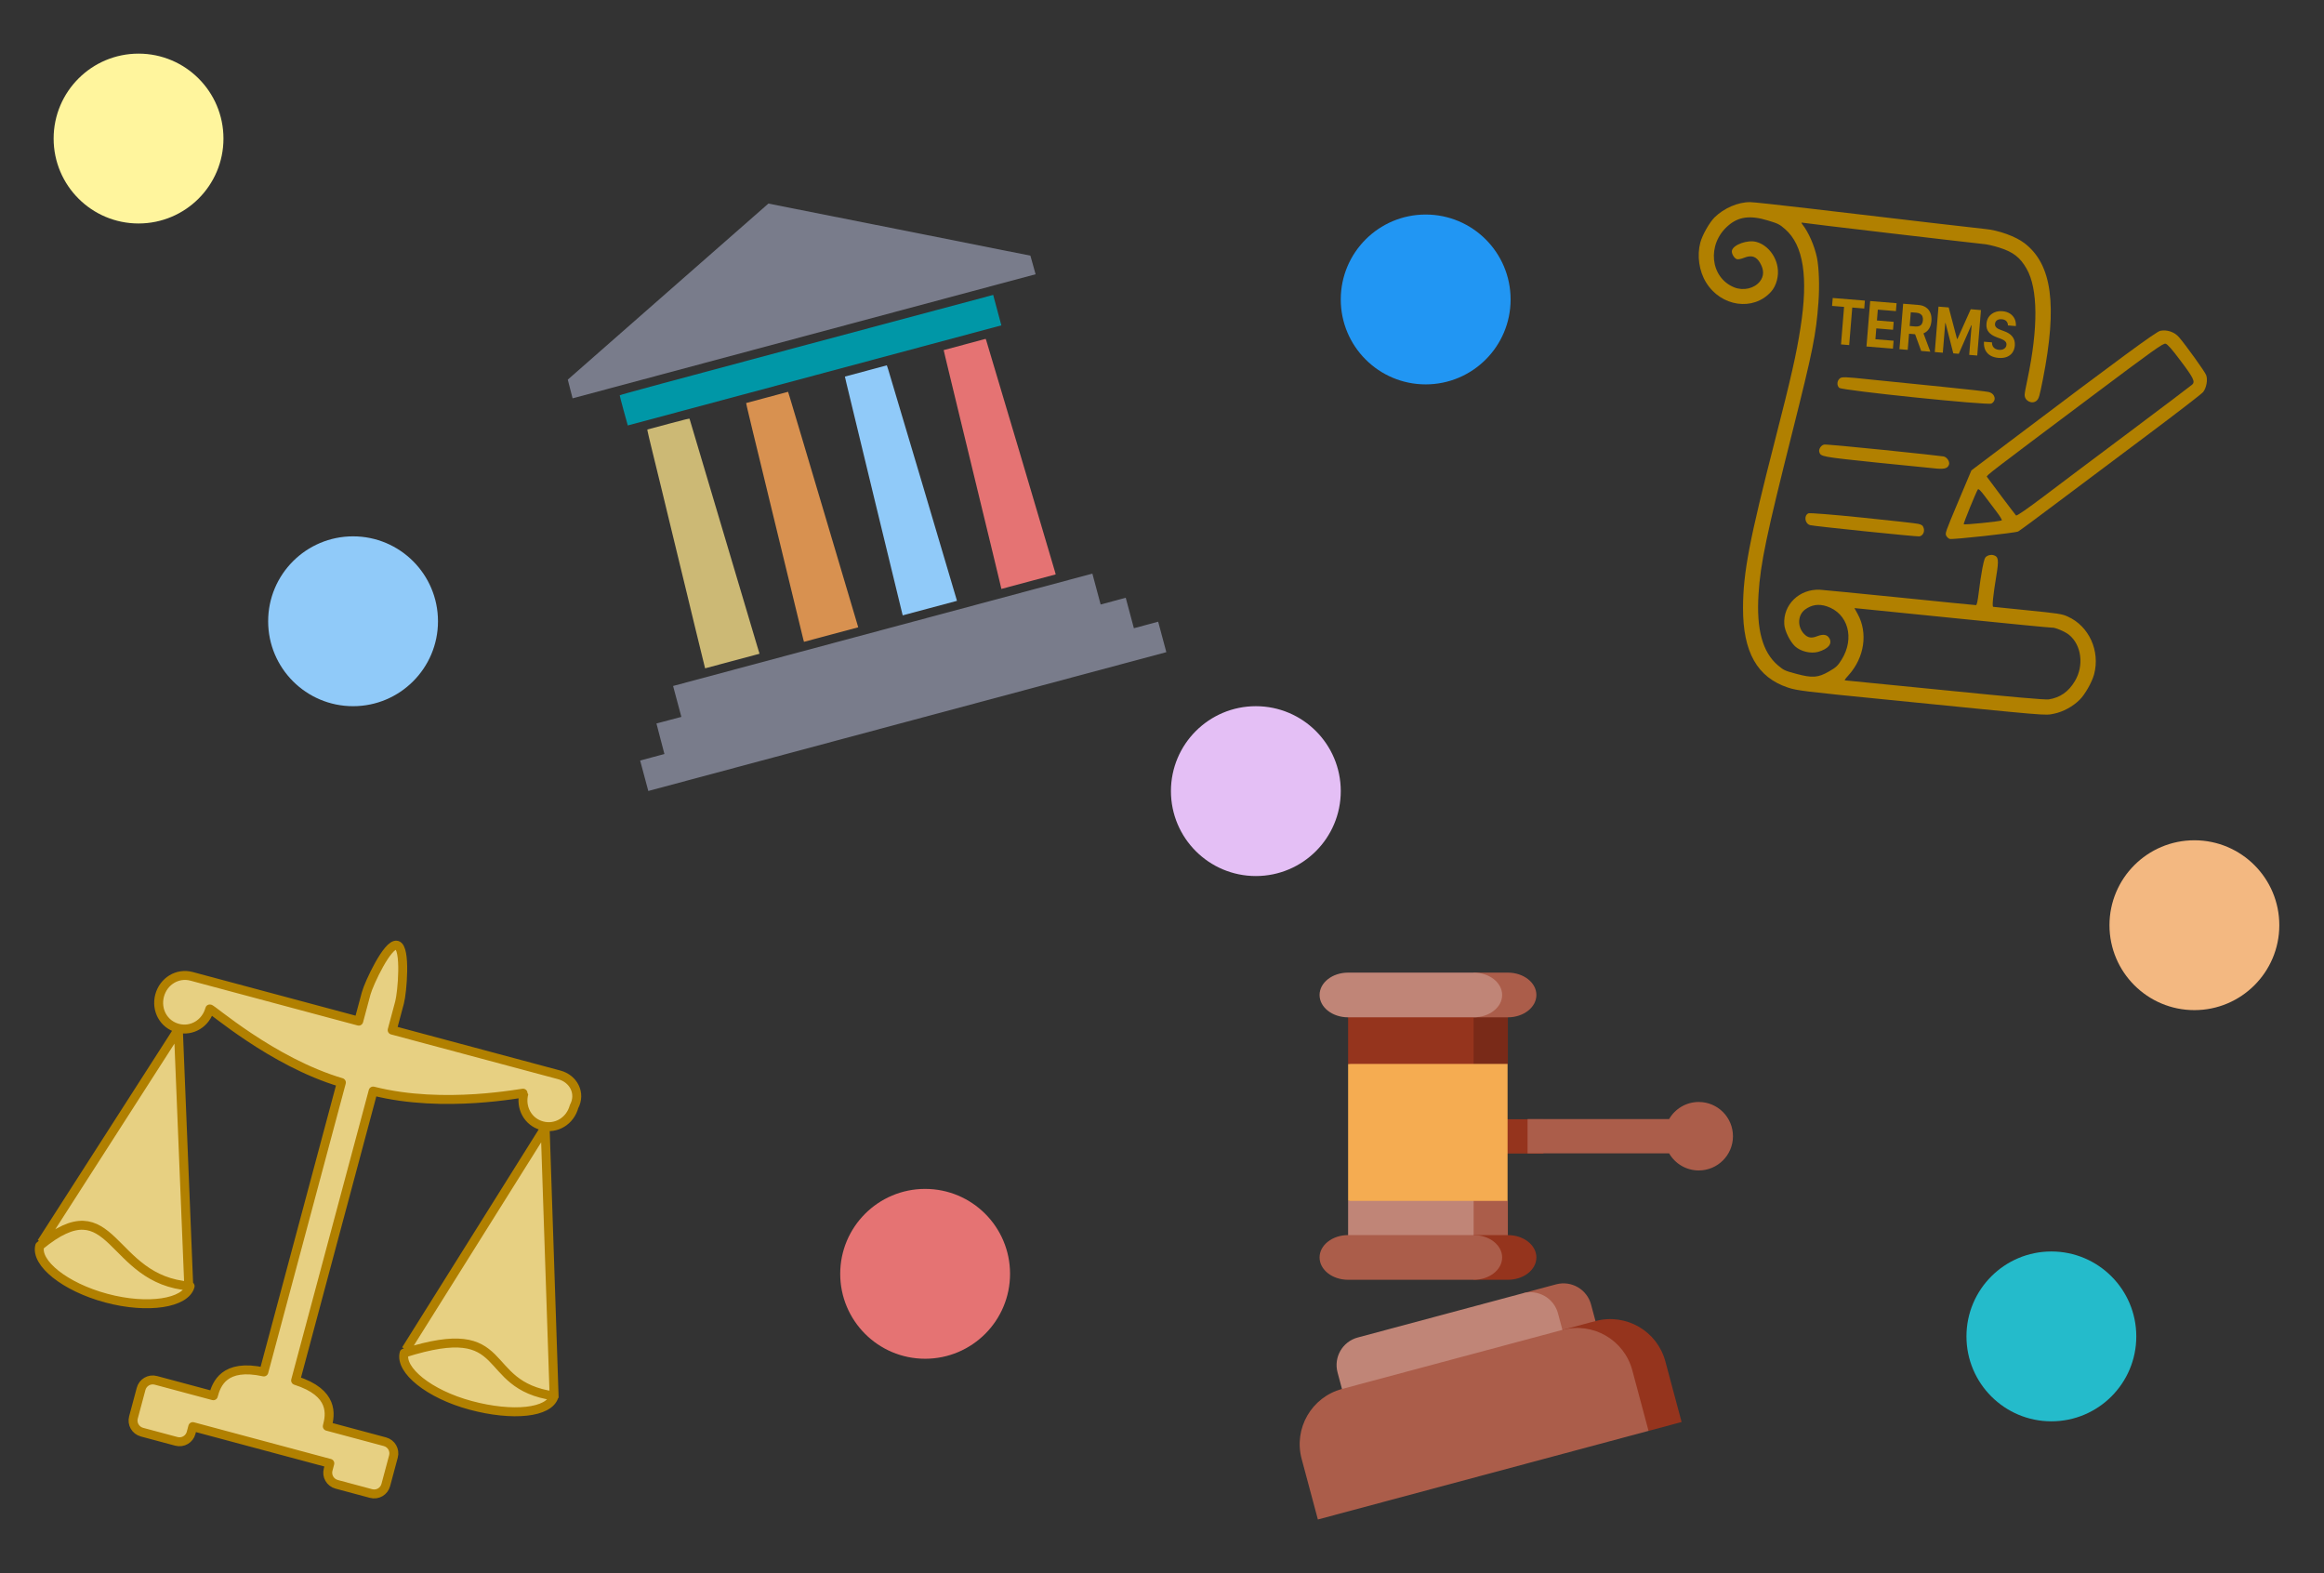 <svg width="260" height="176" viewBox="0 0 260 176" fill="none" xmlns="http://www.w3.org/2000/svg">
<rect x="0" y="0" width="260" height="176" fill="#333333" stroke="none"/>
<path d="M62.569 120.243L43.873 115.234L44.703 112.136C44.998 111.037 45.442 106.015 44.413 105.74C43.385 105.464 41.259 110.035 40.964 111.134L40.134 114.232L21.439 109.222C19.85 108.796 18.287 109.77 17.858 111.369C17.43 112.967 18.297 114.592 19.886 115.018C21.475 115.444 23.038 114.47 23.467 112.871C23.52 112.672 30.395 118.798 38.193 121.101L29.518 153.477C25.071 152.499 24.214 154.84 23.866 156.139L17.444 154.418C16.696 154.218 15.975 154.667 15.787 155.366L14.93 158.564C14.743 159.263 15.143 160.013 15.891 160.214L19.724 161.24C20.471 161.441 21.193 160.992 21.38 160.292L21.568 159.593L36.898 163.7L36.711 164.4C36.523 165.099 36.923 165.849 37.671 166.049L41.504 167.076C42.252 167.277 42.973 166.828 43.16 166.128L44.017 162.931C44.205 162.231 43.804 161.481 43.057 161.281L36.616 159.555C36.964 158.256 37.41 155.805 33.071 154.428L41.745 122.053C49.718 124.082 58.641 122.189 58.614 122.289C58.186 123.888 59.053 125.513 60.642 125.938C62.231 126.364 63.794 125.391 64.222 123.792C65.025 122.293 64.158 120.669 62.569 120.243Z" fill="#E7D082"/>
<path d="M4.645 138.994L19.953 115.143L21.137 144.376" fill="#E7D082"/>
<path d="M45.414 150.988L60.989 126.138L61.998 156.396" fill="#E7D082"/>
<path d="M21.27 143.877C20.762 145.775 16.567 146.472 11.894 145.22C7.22 143.967 3.936 141.267 4.445 139.368C12.816 132.465 12.106 143.231 21.27 143.877Z" fill="#E7D082"/>
<path d="M61.991 156.163C61.482 158.062 57.336 158.467 52.662 157.215C47.988 155.962 44.704 153.262 45.213 151.363C57.565 147.444 53.378 154.954 61.991 156.163Z" fill="#E7D082"/>
<path d="M4.645 138.994L19.953 115.143L21.137 144.376M45.414 150.988L60.989 126.138L61.998 156.396M62.569 120.243L43.873 115.234L44.703 112.136C44.998 111.037 45.442 106.015 44.413 105.74C43.385 105.464 41.259 110.035 40.964 111.134L40.134 114.232L21.439 109.222C19.85 108.796 18.287 109.77 17.858 111.369C17.43 112.967 18.297 114.592 19.886 115.018C21.475 115.444 23.038 114.47 23.467 112.871C23.52 112.672 30.395 118.798 38.193 121.101L29.518 153.477C25.071 152.499 24.214 154.84 23.866 156.139L17.444 154.418C16.696 154.218 15.975 154.667 15.787 155.366L14.93 158.564C14.743 159.263 15.143 160.013 15.891 160.214L19.724 161.24C20.471 161.441 21.193 160.992 21.38 160.292L21.568 159.593L36.898 163.7L36.711 164.4C36.523 165.099 36.923 165.849 37.671 166.049L41.504 167.076C42.252 167.277 42.973 166.828 43.16 166.128L44.017 162.931C44.205 162.231 43.804 161.481 43.057 161.281L36.616 159.555C36.964 158.256 37.41 155.805 33.071 154.428L41.745 122.053C49.718 124.082 58.641 122.189 58.614 122.289C58.186 123.888 59.053 125.513 60.642 125.938C62.231 126.364 63.794 125.391 64.222 123.792C65.025 122.293 64.158 120.669 62.569 120.243ZM21.27 143.877C20.762 145.775 16.567 146.472 11.894 145.22C7.22 143.967 3.936 141.267 4.445 139.368C12.816 132.465 12.106 143.231 21.27 143.877ZM61.991 156.163C61.482 158.062 57.336 158.467 52.662 157.215C47.988 155.962 44.704 153.262 45.213 151.363C57.565 147.444 53.378 154.954 61.991 156.163Z" stroke="#B18000" stroke-linejoin="round"/>
<g clip-path="url(#clip0_1_89)">
<path d="M166.26 125.21L166.26 129.04H172.643L173.92 127.125L172.643 125.21L166.26 125.21Z" fill="#95341D"/>
<path d="M190.048 123.276C188.63 123.276 187.394 124.046 186.731 125.191H170.899V129.021H186.731C187.394 130.165 188.63 130.935 190.048 130.935C192.163 130.935 193.877 129.221 193.877 127.106C193.877 124.99 192.163 123.276 190.048 123.276Z" fill="#AB5D4A"/>
<path d="M174.092 143.676L170.393 144.668L175.789 152.473L179.488 151.482L178.001 145.933C177.545 144.231 175.795 143.22 174.092 143.676Z" fill="#AB5D4A"/>
<path d="M170.393 144.668L151.897 149.624C150.194 150.08 149.184 151.83 149.64 153.532L151.127 159.081L175.789 152.473L174.302 146.924C173.846 145.222 172.096 144.211 170.393 144.668Z" fill="#C08577"/>
<path d="M168.663 116.465L150.821 119.018V134.337L168.663 136.891V116.465Z" fill="#F5AC51"/>
<path d="M162.31 112.635L164.864 119.018H168.693V112.635H162.31Z" fill="#792A18"/>
<path d="M164.864 112.635H150.821V119.018H164.864V112.635Z" fill="#95341D"/>
<path d="M162.31 140.72H168.693V134.337H164.864L162.31 140.72Z" fill="#AB5D4A"/>
<path d="M164.864 134.337H150.821V140.72H164.864V134.337Z" fill="#C08577"/>
<path d="M168.693 138.167H164.864V143.167H168.693C170.456 143.167 171.885 142.048 171.885 140.667C171.885 139.286 170.456 138.167 168.693 138.167Z" fill="#95341D"/>
<path d="M168.055 140.667C168.055 139.286 166.626 138.167 164.864 138.167H150.821C149.058 138.167 147.629 139.286 147.629 140.667C147.629 142.048 149.058 143.167 150.821 143.167H164.864C166.626 143.167 168.055 142.048 168.055 140.667Z" fill="#AB5D4A"/>
<path d="M168.693 108.805H164.864V113.805H168.693C170.456 113.805 171.885 112.686 171.885 111.305C171.885 109.925 170.456 108.805 168.693 108.805Z" fill="#AB5D4A"/>
<path d="M168.055 111.305C168.055 109.925 166.626 108.805 164.864 108.805H150.821C149.058 108.805 147.629 109.925 147.629 111.305C147.629 112.686 149.058 113.805 150.821 113.805H164.864C166.626 113.805 168.055 112.686 168.055 111.305Z" fill="#C08577"/>
<path d="M178.497 147.783L174.797 148.774L184.432 160.069L188.131 159.078L186.314 152.296C185.402 148.891 181.902 146.87 178.497 147.783Z" fill="#95341D"/>
<path d="M174.797 148.774L150.135 155.382C146.73 156.295 144.71 159.795 145.622 163.2L147.439 169.982L184.432 160.069L182.615 153.287C181.702 149.882 178.202 147.862 174.797 148.774Z" fill="#AB5D4A"/>
</g>
<g clip-path="url(#clip1_1_89)">
<path d="M222.088 25.616C221.547 25.572 213.97 24.686 202.225 23.301C198.991 22.925 196.107 22.605 195.804 22.612C194.447 22.601 192.868 23.285 191.824 24.314C191.243 24.887 190.456 26.275 190.226 27.132C189.836 28.587 190.087 30.328 190.868 31.594C192.541 34.319 196.164 34.837 198.138 32.636C198.745 31.968 199.038 30.826 198.865 29.874C198.638 28.518 197.66 27.375 196.486 27.06C195.524 26.802 193.94 27.36 193.764 28.017C193.679 28.334 194.014 28.914 194.331 28.999C194.46 29.034 194.818 28.966 195.13 28.835C195.949 28.502 196.491 28.685 196.912 29.414C197.368 30.203 197.359 30.893 196.883 31.495C196.245 32.28 195.052 32.552 194.027 32.151C191.313 31.059 190.93 27.321 193.335 25.247C194.502 24.226 195.817 24.063 197.793 24.668C198.911 25.005 199.101 25.093 199.711 25.634C201.771 27.432 202.324 31.002 201.426 36.701C200.983 39.577 200.371 42.281 198.592 49.203C195.709 60.434 195.014 64.061 195.003 67.996C194.988 72.937 196.591 75.782 200.036 76.919C201.054 77.254 201.856 77.356 211.001 78.259C229.578 80.116 228.715 80.049 229.777 79.843C230.801 79.639 231.905 79.041 232.678 78.267C233.26 77.693 234.046 76.306 234.276 75.449C234.981 72.82 233.713 70.039 231.331 68.973C230.694 68.676 230.243 68.618 226.861 68.278C224.801 68.078 223.05 67.899 222.991 67.883C222.85 67.845 222.983 66.597 223.341 64.416C223.64 62.596 223.592 62.257 222.982 62.093C222.806 62.046 222.504 62.091 222.341 62.185C222.044 62.357 222.007 62.448 221.778 63.582C221.652 64.241 221.47 65.437 221.379 66.243C221.26 67.205 221.169 67.684 221.066 67.694C221.001 67.702 217.166 67.316 212.548 66.846C207.93 66.377 203.907 65.991 203.598 65.971C201.297 65.87 199.474 67.647 199.618 69.836C199.661 70.565 200.257 71.769 200.82 72.298C201.456 72.883 202.569 73.144 203.395 72.925C204.527 72.599 205.02 72.027 204.659 71.401C204.418 70.985 203.998 70.91 203.312 71.166C202.651 71.43 202.253 71.361 201.822 70.906C201.057 70.097 201.114 68.803 201.947 68.184C202.682 67.651 203.456 67.531 204.359 67.823C206.755 68.603 207.53 71.39 206.031 73.794C205.61 74.474 205.424 74.651 204.635 75.106C203.4 75.82 202.771 75.865 200.951 75.378C199.671 75.035 199.561 74.98 198.903 74.426C197.183 72.959 196.483 70.406 196.738 66.448C196.955 63.008 197.624 59.853 200.537 48.277C202.821 39.188 203.175 37.446 203.439 33.83C203.575 32.054 203.502 29.933 203.273 28.815C202.983 27.454 202.332 25.984 201.649 25.109C201.545 24.98 201.52 24.885 201.59 24.904C201.861 24.977 221.112 27.229 221.801 27.287C222.187 27.302 223.053 27.497 223.701 27.708C225.221 28.19 226.003 28.791 226.722 30.052C228.011 32.285 228.043 36.673 226.814 42.483C226.651 43.232 226.514 43.975 226.512 44.126C226.462 44.83 227.336 45.278 227.848 44.823C228.099 44.589 228.164 44.392 228.551 42.433C230.188 34.114 229.578 29.584 226.501 27.212C225.515 26.446 223.575 25.75 222.088 25.616ZM231.467 71.009C232.875 72.141 233.171 74.461 232.128 76.194C231.418 77.388 230.476 78.042 229.201 78.241C228.808 78.299 224.961 77.961 217.733 77.232C211.752 76.636 206.728 76.133 206.566 76.127C206.292 76.116 206.292 76.116 206.833 75.506C208.594 73.537 208.988 70.799 207.829 68.69L207.466 68.026L208.287 68.107C208.741 68.153 213.691 68.649 219.277 69.215C224.875 69.783 229.51 70.233 229.579 70.213C229.868 70.166 231.033 70.654 231.467 71.009Z" fill="#B18000"/>
<path d="M241.684 37.007C241.232 37.099 237.381 39.918 224.699 49.493L220.552 52.621L219.069 56.137C217.644 59.53 217.597 59.656 217.738 59.933C217.821 60.094 218.003 60.256 218.132 60.291C218.461 60.379 225.434 59.618 225.779 59.458C225.925 59.384 227.883 57.946 230.108 56.264C232.347 54.574 236.879 51.184 240.185 48.71C243.49 46.236 246.328 44.052 246.481 43.854C246.843 43.398 247.017 42.463 246.814 41.956C246.667 41.564 244.503 38.556 243.772 37.718C243.263 37.128 242.43 36.855 241.684 37.007ZM243.966 40.374C245.396 42.267 245.607 42.701 245.257 43.022C245.155 43.121 242.079 45.443 238.41 48.196C234.743 50.938 230.381 54.211 228.706 55.486C226.735 56.971 225.623 57.742 225.544 57.659C225.425 57.538 222.437 53.568 222.285 53.338C222.196 53.201 222.605 52.895 234.038 44.32C240.997 39.101 242.009 38.378 242.279 38.45C242.502 38.51 243.003 39.084 243.966 40.374ZM223.384 57.268C223.756 57.758 224.008 58.178 223.949 58.212C223.752 58.336 219.745 58.734 219.693 58.645C219.639 58.567 221.068 55.062 221.28 54.742C221.344 54.645 221.593 54.888 222.038 55.485C222.409 55.975 223.023 56.781 223.384 57.268Z" fill="#B18000"/>
<path d="M217.296 43.268C214.673 43.006 211.074 42.633 209.297 42.458C206.336 42.143 206.047 42.141 205.816 42.344C205.502 42.624 205.482 43.123 205.764 43.386C206.063 43.68 222.42 45.371 222.795 45.144C223.402 44.803 223.208 44.022 222.474 43.85C222.252 43.791 219.93 43.533 217.296 43.268Z" fill="#B18000"/>
<path d="M210.747 50.334C207.245 49.974 204.248 49.699 204.088 49.732C203.748 49.78 203.431 50.261 203.537 50.566C203.688 51.085 203.796 51.102 209.892 51.74C213.173 52.078 216.249 52.386 216.717 52.424C217.591 52.495 217.942 52.362 218.055 51.94C218.14 51.623 217.815 51.146 217.448 51.06C217.256 51.021 214.249 50.693 210.747 50.334Z" fill="#B18000"/>
<path d="M208.329 57.902C204.974 57.557 202.46 57.361 202.317 57.424C201.785 57.671 201.917 58.587 202.515 58.748C202.962 58.867 214.41 60.048 214.723 60.005C215.116 59.947 215.351 59.494 215.213 59.067C215.115 58.777 215.01 58.699 214.596 58.6C214.324 58.539 211.501 58.224 208.329 57.902Z" fill="#B18000"/>
<path d="M204.966 34.221L205.038 33.335L208.636 33.628L208.564 34.515L207.223 34.405L206.88 38.604L205.965 38.529L206.307 34.331L204.966 34.221Z" fill="#B18000"/>
<path d="M208.814 38.761L209.229 33.677L212.181 33.917L212.109 34.804L210.083 34.639L209.984 35.85L211.858 36.003L211.786 36.889L209.912 36.736L209.813 37.95L211.847 38.116L211.775 39.003L208.814 38.761Z" fill="#B18000"/>
<path d="M212.503 39.062L212.918 33.977L214.646 34.118C214.977 34.145 215.254 34.237 215.476 34.394C215.701 34.548 215.864 34.756 215.966 35.016C216.07 35.274 216.108 35.571 216.081 35.907C216.053 36.245 215.967 36.53 215.822 36.763C215.676 36.995 215.479 37.165 215.231 37.275C214.983 37.385 214.692 37.426 214.355 37.399L213.198 37.304L213.268 36.44L214.276 36.522C214.453 36.537 214.602 36.521 214.723 36.474C214.845 36.427 214.939 36.35 215.005 36.242C215.073 36.134 215.113 35.997 215.127 35.83C215.141 35.661 215.123 35.516 215.074 35.395C215.026 35.275 214.946 35.18 214.832 35.111C214.72 35.04 214.575 34.997 214.397 34.983L213.772 34.932L213.429 39.138L212.503 39.062ZM215.058 36.941L215.958 39.344L214.935 39.26L214.059 36.86L215.058 36.941Z" fill="#B18000"/>
<path d="M216.871 34.3L218.013 34.393L218.941 37.907L218.993 37.912L220.478 34.594L221.62 34.687L221.206 39.772L220.307 39.698L220.577 36.389L220.541 36.386L219.139 39.578L218.527 39.528L217.662 36.139L217.626 36.136L217.355 39.458L216.456 39.384L216.871 34.3Z" fill="#B18000"/>
<path d="M224.641 36.405C224.64 36.204 224.579 36.042 224.459 35.921C224.338 35.799 224.166 35.729 223.944 35.711C223.793 35.699 223.663 35.713 223.555 35.754C223.447 35.794 223.361 35.855 223.299 35.936C223.238 36.018 223.203 36.113 223.194 36.222C223.183 36.313 223.193 36.394 223.223 36.465C223.255 36.536 223.301 36.598 223.361 36.653C223.421 36.707 223.492 36.755 223.573 36.798C223.654 36.84 223.742 36.877 223.835 36.909L224.22 37.051C224.407 37.116 224.577 37.197 224.73 37.292C224.883 37.388 225.013 37.501 225.12 37.632C225.227 37.762 225.306 37.912 225.357 38.081C225.409 38.25 225.428 38.441 225.412 38.653C225.385 38.964 225.294 39.228 225.14 39.445C224.988 39.661 224.779 39.821 224.515 39.926C224.253 40.03 223.943 40.067 223.587 40.038C223.233 40.009 222.93 39.921 222.678 39.774C222.427 39.627 222.238 39.424 222.112 39.166C221.986 38.906 221.935 38.592 221.958 38.226L222.854 38.299C222.85 38.47 222.881 38.616 222.946 38.736C223.012 38.855 223.106 38.949 223.226 39.017C223.349 39.083 223.49 39.123 223.649 39.136C223.806 39.149 223.945 39.133 224.065 39.09C224.186 39.047 224.282 38.98 224.354 38.891C224.426 38.802 224.467 38.696 224.477 38.574C224.486 38.46 224.465 38.361 224.413 38.279C224.362 38.196 224.283 38.123 224.177 38.059C224.071 37.996 223.94 37.935 223.784 37.877L223.319 37.7C222.958 37.565 222.679 37.378 222.484 37.139C222.288 36.9 222.206 36.593 222.238 36.217C222.262 35.909 222.354 35.646 222.515 35.427C222.678 35.209 222.89 35.045 223.152 34.937C223.414 34.828 223.704 34.787 224.023 34.813C224.349 34.84 224.627 34.927 224.859 35.076C225.092 35.225 225.268 35.42 225.384 35.661C225.501 35.902 225.549 36.174 225.529 36.478L224.641 36.405Z" fill="#B18000"/>
</g>
<g clip-path="url(#clip2_1_89)">
<path d="M74.74 32.621L63.523 42.467L63.788 43.512L64.059 44.56L89.958 37.62L115.857 30.68L115.568 29.637L115.276 28.6L100.624 25.681C92.57 24.076 85.973 22.766 85.966 22.773C85.961 22.774 80.908 27.206 74.74 32.621Z" fill="#797C8B"/>
<path d="M69.333 44.227C69.327 44.259 69.53 45.036 69.778 45.943L70.235 47.595L91.131 41.996L112.027 36.397L111.57 34.694L111.114 32.991L90.223 38.573C73.486 43.048 69.332 44.171 69.333 44.227Z" fill="#0097A7"/>
<path d="M72.442 48.206C72.451 48.295 72.724 49.439 73.045 50.747C73.367 52.055 73.822 53.916 74.057 54.887C74.292 55.854 74.696 57.525 74.956 58.602C75.214 59.673 75.633 61.402 75.886 62.434C76.138 63.467 76.556 65.191 76.816 66.267C77.074 67.339 77.478 69.01 77.714 69.982C77.948 70.948 78.305 72.424 78.512 73.251L78.884 74.764L81.931 73.948L84.974 73.133L84.733 72.345C84.539 71.728 77.207 47.081 77.145 46.849C77.132 46.802 76.675 46.909 74.774 47.419L72.424 48.048L72.442 48.206Z" fill="#CCB975"/>
<path d="M83.578 45.577C83.637 45.85 83.924 47.046 84.213 48.236C84.503 49.426 84.939 51.216 85.181 52.211C85.424 53.206 85.832 54.891 86.088 55.958C86.351 57.029 86.767 58.763 87.025 59.815C89.294 69.191 89.773 71.157 89.853 71.455L89.945 71.8L92.979 70.988L96.012 70.175L95.97 70.019C95.936 69.891 94.058 63.569 92.037 56.788C91.763 55.873 91.325 54.403 91.066 53.525C90.801 52.647 90.143 50.425 89.599 48.593C89.058 46.755 88.511 44.934 88.387 44.542L88.167 43.83L85.822 44.459L83.476 45.087L83.578 45.577Z" fill="#D89150"/>
<path d="M94.702 42.9C94.854 43.575 100.863 68.358 100.957 68.708L100.993 68.84L104.026 68.027L107.06 67.215L107.012 67.035C106.907 66.627 99.489 41.694 99.359 41.298L99.215 40.87L96.869 41.498L94.524 42.127L94.702 42.9Z" fill="#90CAF9"/>
<path d="M105.813 40.177C105.944 40.735 106.259 42.04 106.512 43.073C106.76 44.106 107.178 45.815 107.431 46.867C107.69 47.924 108.107 49.643 108.359 50.691C108.615 51.738 109.031 53.452 109.282 54.5C109.539 55.547 109.954 57.261 110.206 58.309C110.462 59.356 110.879 61.075 111.132 62.128C111.391 63.184 111.699 64.46 111.814 64.962L112.032 65.882L115.07 65.068L118.108 64.254L118.041 64.004C117.912 63.506 110.394 38.199 110.33 38.054L110.267 37.908L107.922 38.537L105.576 39.165L105.813 40.177Z" fill="#E57373"/>
<path d="M75.765 78.465L76.229 80.197L74.838 80.564L73.442 80.933L73.885 82.64L74.333 84.35L72.975 84.714L71.616 85.078L72.073 86.781L72.529 88.485L101.507 80.72L130.485 72.956L130.028 71.252L129.572 69.549L128.214 69.913L126.855 70.277L126.399 68.574L125.943 66.871L124.539 67.247L123.135 67.623L122.673 65.896L122.21 64.169L98.756 70.454L75.302 76.738L75.765 78.465Z" fill="#797C8B"/>
</g>
<circle cx="229.5" cy="149.5" r="9.5" fill="#24BBCB"/>
<circle cx="140.5" cy="88.5" r="9.5" fill="#E4BFF5"/>
<circle cx="15.5" cy="15.5" r="9.5" fill="#FFF59D"/>
<circle cx="245.5" cy="103.5" r="9.5" fill="#F3B881"/>
<circle cx="159.5" cy="33.5" r="9.5" fill="#2196F3"/>
<circle cx="39.5" cy="69.5" r="9.5" fill="#90CAF9"/>
<circle cx="103.5" cy="142.5" r="9.5" fill="#E57373"/>
<defs>
<clipPath id="clip0_1_89">
<rect width="60" height="60" fill="white" transform="translate(130 113.529) rotate(-15)"/>
</clipPath>
<clipPath id="clip1_1_89">
<rect width="60" height="60" fill="white" transform="translate(192.787 15.258) rotate(15)"/>
</clipPath>
<clipPath id="clip2_1_89">
<rect width="60" height="60" fill="white" transform="translate(57 30.529) rotate(-15)"/>
</clipPath>
</defs>
</svg>
